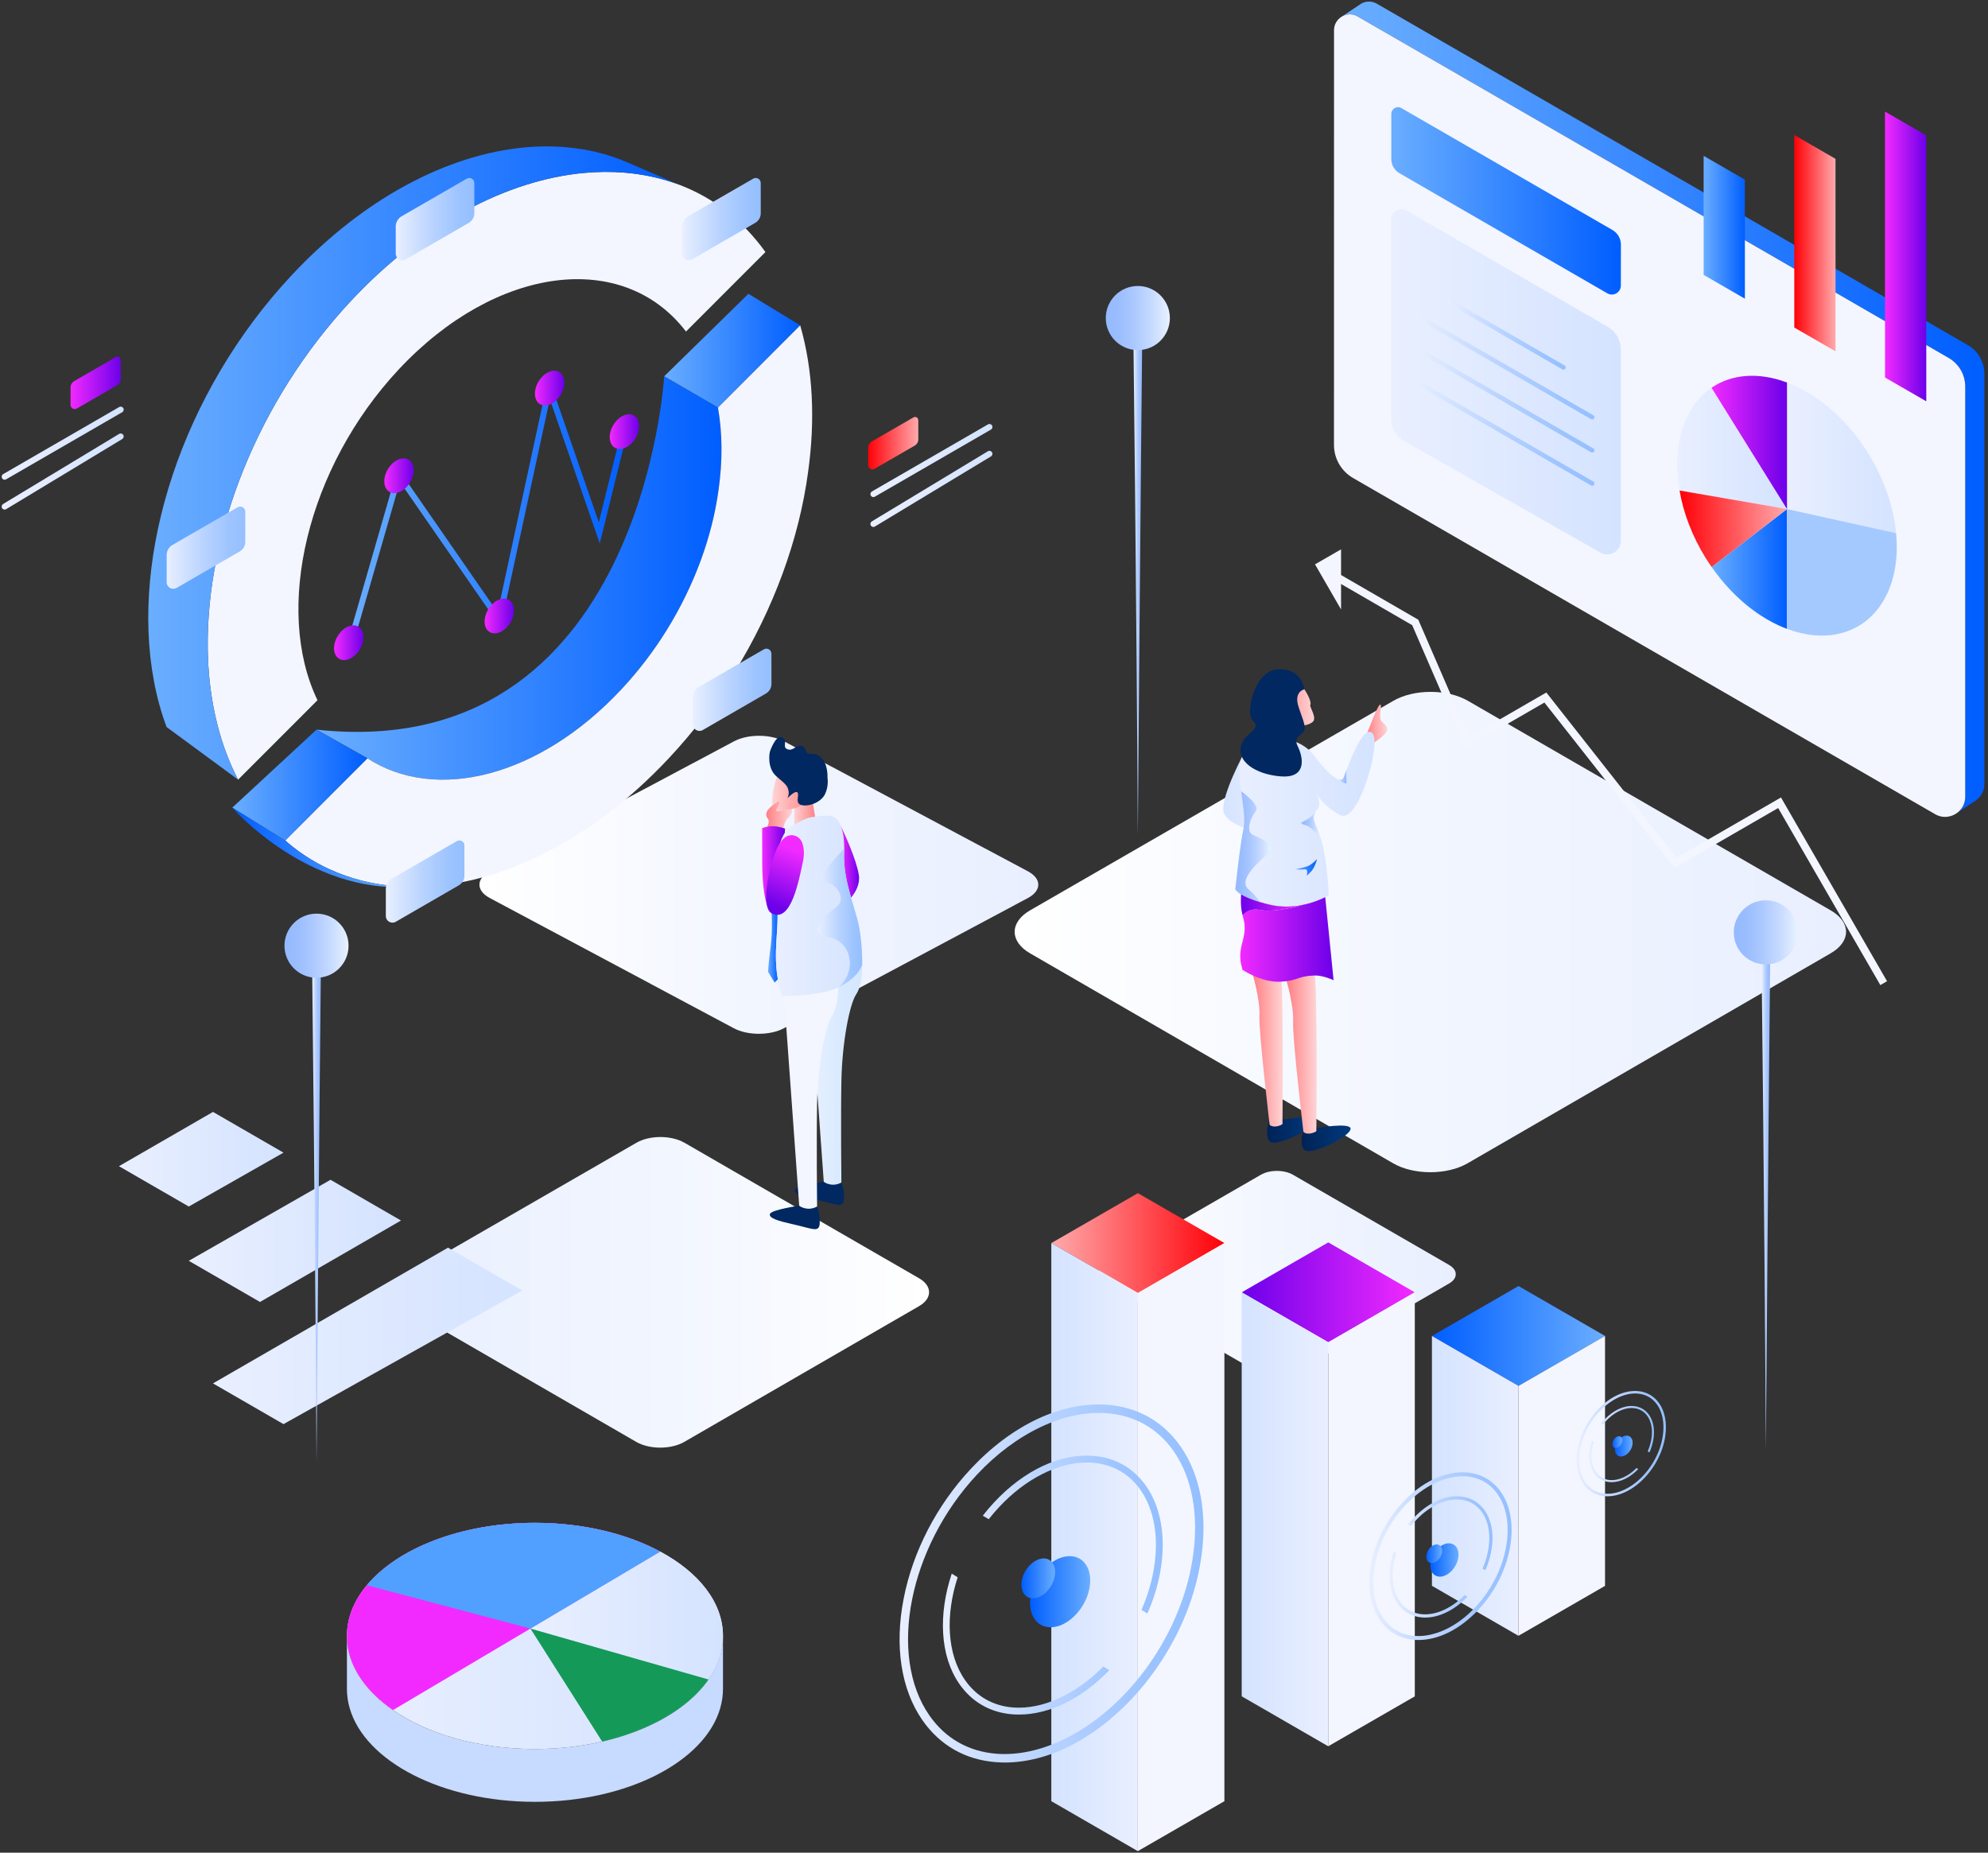 <svg width="675" height="629" viewBox="0 0 675 629" fill="none" xmlns="http://www.w3.org/2000/svg">
<rect x="0" y="0" width="675" height="629" fill="#333333" stroke="none"/>
<path d="M136.289 443.414L216.023 489.525C220.526 492.127 227.836 492.127 232.348 489.525L312.082 443.423C316.585 440.82 316.585 436.594 312.082 433.992L232.42 387.979C227.908 385.377 220.597 385.377 216.094 387.97L136.307 433.983C131.786 436.585 131.786 440.802 136.289 443.414Z" fill="url(#paint0_linear_504_7563)"/>
<path d="M349.738 323.652L473.038 394.951C480.008 398.98 491.31 398.98 498.28 394.951L621.58 323.652C628.55 319.624 628.55 313.091 621.58 309.062L498.387 237.916C491.418 233.887 480.107 233.887 473.137 237.907L349.756 309.062C342.768 313.091 342.768 319.624 349.738 323.652Z" fill="url(#paint1_linear_504_7563)"/>
<path d="M166.294 304.872L249.176 349.1C253.858 351.603 261.456 351.603 266.147 349.1L349.029 304.872C353.711 302.369 353.711 298.322 349.029 295.818L266.219 251.681C261.536 249.186 253.93 249.177 249.248 251.672L166.312 295.809C161.611 298.322 161.611 302.378 166.294 304.872Z" fill="url(#paint2_linear_504_7563)"/>
<path d="M374.997 435.742L428.081 466.438C431.086 468.17 435.947 468.17 438.952 466.438L492.036 435.742C495.041 434.01 495.032 431.193 492.036 429.461L438.997 398.827C435.992 397.095 431.131 397.095 428.126 398.827L375.006 429.461C372.001 431.201 372.001 434.01 374.997 435.742Z" fill="url(#paint3_linear_504_7563)"/>
<path d="M259.894 85.575L232.921 112.556C211.573 84.65 168.437 90.106 135.418 125.387C104.248 158.713 92.955 206.924 107.8 237.728L80.836 264.7C80.612 264.279 80.397 263.866 80.199 263.435C79.984 263.005 79.778 262.583 79.581 262.152C78.962 260.869 78.379 259.559 77.84 258.231C77.473 257.343 77.132 256.445 76.791 255.557C76.62 255.099 76.459 254.651 76.289 254.193C76.127 253.745 75.975 253.287 75.822 252.829C75.598 252.201 75.392 251.573 75.203 250.945C75.069 250.505 74.925 250.057 74.808 249.617C74.71 249.285 74.611 248.953 74.522 248.63C74.387 248.172 74.27 247.715 74.136 247.257C74.127 247.23 74.118 247.185 74.109 247.158C74.001 246.701 73.876 246.243 73.759 245.786C73.248 243.794 72.808 241.775 72.431 239.729C72.351 239.307 72.279 238.903 72.207 238.491C72.1 237.871 71.992 237.252 71.902 236.624C71.768 235.844 71.66 235.045 71.552 234.237C71.472 233.645 71.391 233.044 71.328 232.452C71.274 232.021 71.23 231.59 71.176 231.151C71.005 229.482 70.862 227.795 70.754 226.09C70.709 225.462 70.682 224.825 70.655 224.197C70.647 224.035 70.638 223.874 70.638 223.712C70.611 222.914 70.575 222.124 70.557 221.325C70.548 220.886 70.548 220.446 70.539 220.015C70.063 181.073 87.384 136.137 119.246 102.076C143.769 75.857 172.213 61.177 198.145 58.728C202.908 58.279 207.59 58.243 212.147 58.629C213.564 58.737 214.964 58.907 216.354 59.096C218.444 59.392 220.498 59.777 222.507 60.262C225.261 60.899 227.952 61.724 230.571 62.712L230.625 62.73L230.858 62.819C242.178 67.162 252.135 74.717 259.894 85.575Z" fill="#F3F6FF"/>
<path fill-rule="evenodd" clip-rule="evenodd" d="M114.331 296.177L113.407 295.801C112.895 295.585 112.393 295.361 111.882 295.128L114.331 296.177Z" stroke="black"/>
<path d="M230.571 62.703C227.952 61.716 225.27 60.89 222.507 60.253C220.489 59.769 218.435 59.374 216.354 59.087C214.973 58.889 213.564 58.728 212.147 58.62C207.59 58.234 202.908 58.27 198.145 58.719C172.213 61.168 143.778 75.857 119.246 102.067C87.376 136.119 70.055 181.064 70.539 220.006C70.539 220.446 70.548 220.886 70.557 221.317C70.575 222.115 70.611 222.905 70.638 223.703C70.638 223.865 70.647 224.026 70.656 224.188C70.683 224.816 70.718 225.453 70.754 226.081C70.853 227.777 70.996 229.473 71.176 231.142C71.23 231.582 71.266 232.003 71.328 232.443C71.391 233.035 71.472 233.636 71.553 234.229C71.651 235.036 71.768 235.826 71.902 236.615C71.992 237.234 72.1 237.854 72.207 238.482C72.279 238.903 72.351 239.316 72.432 239.72C72.808 241.766 73.248 243.785 73.759 245.777C73.867 246.234 73.983 246.692 74.109 247.15C74.118 247.176 74.127 247.221 74.136 247.248C74.261 247.706 74.387 248.163 74.522 248.621C74.611 248.944 74.701 249.276 74.809 249.608C74.943 250.048 75.069 250.496 75.203 250.936C75.401 251.564 75.598 252.192 75.822 252.82C75.966 253.278 76.127 253.736 76.289 254.184C76.45 254.642 76.612 255.099 76.791 255.548C77.114 256.454 77.473 257.343 77.841 258.222C78.379 259.55 78.962 260.86 79.581 262.143C79.778 262.574 79.984 263.005 80.2 263.426C80.406 263.857 80.621 264.27 80.837 264.691L56.573 246.835H56.564C54.698 241.838 53.263 236.579 52.249 231.124C44.257 188.449 61.623 133.418 99.054 93.417C123.578 67.198 152.022 52.518 177.954 50.069C184.197 49.477 190.296 49.602 196.163 50.437C201.105 51.137 205.868 52.348 210.434 54.08L210.667 54.169C211.295 54.412 211.932 54.672 212.551 54.932L213.188 55.21L230.571 62.703Z" fill="url(#paint4_linear_504_7563)"/>
<path d="M271.69 110.438L243.767 138.38L225.504 127.765L254.118 99.752L271.69 110.438Z" fill="url(#paint5_linear_504_7563)"/>
<path d="M244 166.079C241.865 182.015 235.837 198.624 226.392 213.878C221.961 221.011 216.812 227.795 210.919 234.085C182.96 263.956 147.824 272.435 124.736 257.441L107.469 247.715C218.005 259.667 225.513 127.756 225.513 127.756L243.776 138.371C245.301 147.057 245.354 156.442 244 166.079Z" fill="url(#paint6_linear_504_7563)"/>
<path d="M274.381 160.229C271.331 182.984 262.72 206.735 249.22 228.531C242.887 238.724 235.532 248.406 227.118 257.396C199.571 286.836 167.127 301.731 138.827 301.112H138.818C130.198 300.915 121.946 299.282 114.339 296.177L111.89 295.127C109.065 293.835 106.32 292.319 103.701 290.578C102.858 290.031 102.023 289.448 101.198 288.846C99.7 287.761 98.256 286.594 96.839 285.365L124.744 257.45C147.833 272.444 182.968 263.965 210.927 234.094C216.821 227.804 221.969 221.02 226.401 213.887C235.846 198.633 241.874 182.024 244.008 166.088C245.363 156.442 245.309 147.057 243.775 138.389L271.699 110.456C276.049 125.531 276.847 142.588 274.381 160.229Z" fill="#F3F6FF"/>
<path d="M124.735 257.45L96.83 285.365L78.899 274.203C78.89 274.194 78.881 274.185 78.881 274.185L107.468 247.724L124.735 257.45Z" fill="url(#paint7_linear_504_7563)"/>
<path d="M138.81 301.112C104.491 303.185 79.635 275.046 78.891 274.203L96.822 285.365C98.239 286.594 99.683 287.761 101.181 288.846C102.006 289.448 102.84 290.031 103.683 290.578C106.312 292.319 109.048 293.835 111.873 295.128C112.384 295.361 112.887 295.585 113.398 295.8L114.322 296.177C121.937 299.282 130.19 300.915 138.81 301.112Z" fill="url(#paint8_linear_504_7563)"/>
<path d="M118.412 221.236C118.322 221.236 118.224 221.227 118.125 221.2C117.587 221.047 117.273 220.482 117.425 219.944L135.033 158.919L168.957 207.893L186.243 128.007L203.321 177.34L211.008 146.276C211.143 145.729 211.699 145.397 212.237 145.531C212.785 145.666 213.116 146.222 212.982 146.761L203.644 184.501L186.691 135.536L169.944 212.909L135.787 163.603L119.372 220.509C119.264 220.949 118.86 221.236 118.412 221.236Z" fill="url(#paint9_linear_504_7563)"/>
<path d="M122.655 213.672C123.31 214.614 123.516 215.906 123.328 217.261C123.175 218.364 122.762 219.522 122.108 220.581C121.803 221.074 121.444 221.55 121.031 221.98C118.69 224.484 115.613 224.825 114.169 222.734C112.725 220.652 113.452 216.938 115.793 214.434C118.134 211.931 121.211 211.59 122.655 213.672Z" fill="url(#paint10_linear_504_7563)"/>
<path d="M139.715 156.981C140.37 157.923 140.576 159.215 140.388 160.57C140.236 161.674 139.823 162.831 139.168 163.89C138.863 164.383 138.504 164.859 138.092 165.29C135.751 167.793 132.674 168.134 131.23 166.043C129.786 163.962 130.512 160.247 132.853 157.744C135.194 155.24 138.271 154.899 139.715 156.981Z" fill="url(#paint11_linear_504_7563)"/>
<path d="M173.774 204.591C174.429 205.533 174.635 206.825 174.447 208.18C174.294 209.284 173.882 210.441 173.227 211.5C172.922 211.994 172.563 212.469 172.15 212.9C169.809 215.403 166.733 215.744 165.288 213.663C163.844 211.581 164.571 207.866 166.912 205.363C169.253 202.85 172.33 202.509 173.774 204.591Z" fill="url(#paint12_linear_504_7563)"/>
<path d="M190.862 127.227C191.517 128.169 191.723 129.461 191.535 130.816C191.382 131.919 190.969 133.077 190.315 134.136C190.01 134.629 189.651 135.105 189.238 135.536C186.897 138.039 183.82 138.38 182.376 136.298C180.932 134.217 181.659 130.502 184 127.998C186.341 125.486 189.418 125.145 190.862 127.227Z" fill="url(#paint13_linear_504_7563)"/>
<path d="M216.255 141.996C216.91 142.938 217.116 144.23 216.928 145.585C216.776 146.689 216.363 147.846 215.708 148.905C215.403 149.399 215.044 149.874 214.632 150.305C212.291 152.808 209.214 153.149 207.77 151.068C206.326 148.986 207.052 145.271 209.393 142.768C211.735 140.255 214.802 139.914 216.255 141.996Z" fill="url(#paint14_linear_504_7563)"/>
<path d="M40.974 122.157L40.983 128.716C40.983 129.569 40.526 130.367 39.79 130.789L26.102 138.694C25.151 139.241 23.958 138.559 23.958 137.456V131.57C23.958 130.663 24.442 129.829 25.223 129.371L39.341 121.215C40.068 120.793 40.974 121.314 40.974 122.157Z" fill="url(#paint15_linear_504_7563)"/>
<path d="M1.578 162.867C1.229 162.867 0.888 162.688 0.699 162.356C0.421 161.871 0.583 161.243 1.067 160.965L40.472 138.192C40.956 137.904 41.584 138.075 41.862 138.559C42.14 139.044 41.979 139.672 41.495 139.95L2.09 162.723C1.928 162.822 1.758 162.867 1.578 162.867Z" fill="url(#paint16_linear_504_7563)"/>
<path d="M1.579 173.006C1.238 173.006 0.897 172.827 0.708 172.513C0.421 172.028 0.574 171.409 1.049 171.113L40.454 147.308C40.938 147.012 41.557 147.173 41.853 147.649C42.141 148.134 41.988 148.753 41.513 149.049L2.108 172.854C1.946 172.953 1.758 173.006 1.579 173.006Z" fill="url(#paint17_linear_504_7563)"/>
<path d="M311.786 142.642L311.795 149.201C311.795 150.054 311.337 150.852 310.602 151.274L296.913 159.179C295.963 159.726 294.77 159.045 294.77 157.941V152.055C294.77 151.148 295.254 150.314 296.034 149.856L310.153 141.7C310.88 141.287 311.786 141.808 311.786 142.642Z" fill="url(#paint18_linear_504_7563)"/>
<path d="M296.555 168.762C296.205 168.762 295.864 168.583 295.676 168.251C295.398 167.766 295.559 167.138 296.044 166.86L335.449 144.087C335.933 143.8 336.561 143.97 336.839 144.455C337.117 144.939 336.956 145.567 336.462 145.845L297.057 168.619C296.896 168.717 296.725 168.762 296.555 168.762Z" fill="url(#paint19_linear_504_7563)"/>
<path d="M296.554 178.902C296.213 178.902 295.872 178.722 295.684 178.408C295.397 177.924 295.549 177.304 296.025 177.008L335.43 153.203C335.914 152.907 336.533 153.069 336.829 153.544C337.116 154.029 336.964 154.648 336.479 154.944L297.074 178.749C296.913 178.848 296.733 178.902 296.554 178.902Z" fill="url(#paint20_linear_504_7563)"/>
<path d="M258.298 62.128L258.307 72.402C258.307 73.748 257.589 74.987 256.432 75.659L234.985 88.051C233.487 88.912 231.621 87.836 231.621 86.104V76.88C231.621 75.462 232.384 74.143 233.612 73.434L255.741 60.657C256.88 59.993 258.298 60.818 258.298 62.128Z" fill="url(#paint21_linear_504_7563)"/>
<path d="M157.682 287.025L157.691 297.299C157.691 298.645 156.974 299.883 155.817 300.556L134.37 312.948C132.872 313.809 131.006 312.732 131.006 311.001V301.776C131.006 300.359 131.768 299.04 132.997 298.331L155.126 285.553C156.265 284.889 157.682 285.706 157.682 287.025Z" fill="url(#paint22_linear_504_7563)"/>
<path d="M83.267 173.688L83.276 183.962C83.276 185.308 82.559 186.547 81.402 187.219L59.955 199.611C58.457 200.472 56.591 199.396 56.591 197.664V188.44C56.591 187.022 57.353 185.703 58.582 184.994L80.711 172.217C81.841 171.562 83.258 172.378 83.267 173.688Z" fill="url(#paint23_linear_504_7563)"/>
<path d="M261.93 221.927L261.939 232.201C261.939 233.547 261.222 234.785 260.065 235.458L238.618 247.849C237.12 248.711 235.254 247.634 235.254 245.902V236.678C235.254 235.26 236.016 233.941 237.245 233.232L259.374 220.455C260.504 219.791 261.93 220.617 261.93 221.927Z" fill="url(#paint24_linear_504_7563)"/>
<path d="M161.046 62.128L161.055 72.402C161.055 73.748 160.337 74.987 159.18 75.659L137.733 88.051C136.235 88.912 134.369 87.836 134.369 86.104V76.88C134.369 75.462 135.132 74.143 136.36 73.434L158.489 60.657C159.628 59.993 161.046 60.818 161.046 62.128Z" fill="url(#paint25_linear_504_7563)"/>
<path d="M455.528 5.671C456.694 4.962 458.13 4.684 459.538 5.025C460.031 5.141 460.525 5.33 461 5.608L463.162 6.864L661.666 121.538C665.129 123.539 667.264 127.245 667.264 131.247V270.506C667.264 271.403 667.093 272.247 666.806 273C666.393 274.068 665.721 274.974 664.895 275.683L670.349 272.085L670.385 272.058C672.358 270.901 673.767 268.774 673.767 266.154V126.895C673.767 122.893 671.632 119.187 668.17 117.186L467.494 1.256C465.467 0.09 463.144 0.413 461.52 1.678L455.528 5.671Z" fill="url(#paint26_linear_504_7563)"/>
<path d="M452.937 151.05C452.937 155.689 455.403 159.969 459.413 162.284L657.029 276.41C659.72 277.971 662.824 277.451 664.896 275.683C665.721 274.974 666.394 274.059 666.807 273C667.094 272.247 667.264 271.403 667.264 270.506V131.247C667.264 127.245 665.129 123.539 661.667 121.538L463.162 6.864L461 5.608C460.525 5.33 460.032 5.141 459.538 5.025C458.13 4.684 456.695 4.962 455.529 5.671L455.439 5.734C454.713 6.2 454.094 6.837 453.654 7.6C453.215 8.363 452.954 9.251 452.954 10.238L452.937 151.05Z" fill="#F3F6FF"/>
<path d="M606.753 129.874V172.827L643.799 181.01C642.579 168.215 636.488 154.316 626.334 143.477C620.226 136.944 613.444 132.377 606.753 129.874Z" fill="url(#paint27_linear_504_7563)"/>
<path d="M606.752 213.51V172.827L581.17 192.513C582.964 195.089 584.955 197.556 587.144 199.898C593.261 206.439 600.061 210.998 606.752 213.51Z" fill="url(#paint28_linear_504_7563)"/>
<path d="M569.976 164.59C570.056 165.236 570.155 165.873 570.272 166.528L606.752 172.827L581.125 131.65C578.82 133.23 576.775 135.266 575.026 137.77C570.119 144.858 568.558 154.459 569.976 164.59Z" fill="url(#paint29_linear_504_7563)"/>
<path d="M581.126 131.65L606.753 172.827V129.874C597.362 126.338 588.114 126.859 581.126 131.65Z" fill="url(#paint30_linear_504_7563)"/>
<path d="M606.753 172.827V213.51C619.239 218.176 631.42 215.708 638.462 205.569C643.009 199.019 644.687 190.297 643.79 181.01L606.753 172.827Z" fill="#A4C9FF"/>
<path d="M570.271 166.528C571.581 174.2 574.595 182.105 579.116 189.4C579.762 190.459 580.443 191.491 581.17 192.504L606.752 172.818L570.271 166.528Z" fill="url(#paint31_linear_504_7563)"/>
<path d="M550.359 83.053L550.341 96.943C550.341 99.303 547.785 100.766 545.748 99.59L475.173 58.808C473.46 57.821 472.401 55.991 472.401 54.008V38.655C472.401 36.906 474.294 35.811 475.81 36.69L547.498 78.091C549.265 79.114 550.359 81.007 550.359 83.053Z" fill="url(#paint32_linear_504_7563)"/>
<path d="M550.34 118.684V183.594C550.34 187.139 546.51 189.373 543.434 187.614L476.715 149.713C474.042 148.196 472.383 145.352 472.383 142.274V74.493C472.383 71.828 475.271 70.159 477.576 71.496L545.864 110.932C548.636 112.529 550.34 115.49 550.34 118.684Z" fill="url(#paint33_linear_504_7563)"/>
<path d="M530.85 125.495C530.724 125.495 530.589 125.459 530.464 125.396L491.507 102.919C491.14 102.704 491.014 102.237 491.229 101.878C491.445 101.51 491.911 101.385 492.279 101.6L531.235 124.077C531.603 124.293 531.729 124.759 531.513 125.118C531.37 125.36 531.11 125.495 530.85 125.495Z" fill="url(#paint34_linear_504_7563)"/>
<path d="M540.599 142.409C540.474 142.409 540.339 142.373 540.213 142.31L481.756 108.545C481.389 108.33 481.263 107.863 481.478 107.495C481.685 107.127 482.16 107.002 482.528 107.217L540.985 140.982C541.353 141.197 541.478 141.664 541.263 142.032C541.128 142.265 540.868 142.409 540.599 142.409Z" fill="url(#paint35_linear_504_7563)"/>
<path d="M540.599 153.652C540.474 153.652 540.339 153.616 540.214 153.553L481.748 119.788C481.38 119.573 481.254 119.106 481.47 118.738C481.685 118.37 482.151 118.245 482.519 118.46L540.985 152.225C541.353 152.441 541.478 152.907 541.263 153.275C541.129 153.508 540.868 153.652 540.599 153.652Z" fill="url(#paint36_linear_504_7563)"/>
<path d="M540.599 164.913C540.474 164.913 540.339 164.877 540.214 164.814L480.438 130.295C480.07 130.08 479.945 129.613 480.16 129.246C480.375 128.878 480.842 128.752 481.209 128.967L540.985 163.486C541.353 163.702 541.478 164.168 541.263 164.536C541.129 164.778 540.868 164.913 540.599 164.913Z" fill="url(#paint37_linear_504_7563)"/>
<path d="M578.452 52.904V93.327L592.454 101.412L592.445 60.989L578.452 52.904Z" fill="url(#paint38_linear_504_7563)"/>
<path d="M609.229 45.843V111.201L623.23 119.277L623.221 53.927L609.229 45.843Z" fill="url(#paint39_linear_504_7563)"/>
<path d="M640.031 37.884V128.16L654.042 136.244L654.033 45.959L640.031 37.884Z" fill="url(#paint40_linear_504_7563)"/>
<path d="M638.444 334.438L640.722 333.119L604.708 270.739L569.223 291.233L525.037 235.108L498.827 250.245L481.56 210.396L454.686 194.846L453.367 197.126L479.488 212.245L497.589 253.996L524.382 238.518L568.568 294.652L603.748 274.328L638.444 334.438Z" fill="#F3F6FF"/>
<path d="M455.34 186.502V206.915L446.496 191.598L455.34 186.502Z" fill="#F3F6FF"/>
<path d="M264.101 332.455L263.025 333.576L260.765 329.907C260.765 329.907 260.998 326.542 261.68 321.23C262.361 315.918 262.002 310.085 262.002 310.085L263.805 307.035C263.994 308.955 264.083 311.037 263.958 313.657C263.644 320.099 263.258 322.908 263.572 328.058C263.671 329.583 263.868 331.091 264.101 332.455Z" fill="url(#paint41_linear_504_7563)"/>
<path d="M285.683 401.465C285.683 401.465 286.795 404.184 286.544 407.271C286.293 410.357 283.853 408.769 277.242 407.316C272.918 406.364 269.375 405.342 269.914 403.942C270.452 402.542 279.7 401.196 279.7 401.196L282.633 400.891L285.683 401.465Z" fill="#012860"/>
<path d="M277.431 409.613C277.431 409.613 278.561 412.367 278.31 415.508C278.058 418.639 275.583 417.024 268.864 415.553C264.478 414.584 260.881 413.552 261.428 412.125C261.975 410.698 271.358 409.335 271.358 409.335L274.336 409.021L277.431 409.613Z" fill="#012860"/>
<path d="M292.715 327.098C292.715 327.098 293.038 334.124 290.733 337.533C288.428 340.934 285.916 354.088 285.683 367.081C285.45 380.074 285.683 401.465 285.683 401.465C285.683 401.465 284.149 402.398 282.337 402.183C280.525 401.968 279.7 401.196 279.7 401.196L274.578 330.283L276.686 324.254L292.715 327.098Z" fill="url(#paint42_linear_504_7563)"/>
<path d="M284.562 334.151C284.562 334.151 284.893 341.284 282.552 344.739C280.211 348.193 277.664 361.536 277.431 374.726C277.197 387.916 277.431 409.613 277.431 409.613C277.431 409.613 275.87 410.564 274.031 410.34C272.192 410.115 271.358 409.335 271.358 409.335L266.155 337.381L268.29 331.261L284.562 334.151Z" fill="#F3F6FF"/>
<path d="M267.725 277.577C266.191 279.021 265.976 281.13 265.976 281.13C265.976 281.13 265.061 282.422 264.549 282.341C264.047 282.269 260.486 280.681 260.486 280.681C260.486 280.681 261.544 278.94 260.683 277.891C259.822 276.832 260.217 275.899 260.522 275.262C260.701 274.903 261.437 274.122 262.262 273.413C263.312 272.516 264.487 271.753 264.702 272.22C265.097 273.036 263.168 275.235 263.599 275.262H263.608C263.617 275.262 263.617 275.262 263.617 275.262C264.828 275.271 266.846 275.19 268.909 274.66C268.918 274.66 269.259 276.132 267.725 277.577Z" fill="url(#paint43_linear_504_7563)"/>
<path d="M260.989 309C260.989 309 258.89 304.89 258.809 293.557C258.729 282.224 258.809 281.13 258.809 281.13C258.809 281.13 260.666 280.43 262.648 280.502C264.631 280.582 266.559 281.318 266.559 281.318L266.138 289.214L260.989 309Z" fill="url(#paint44_linear_504_7563)"/>
<path d="M269.573 274.481C269.573 274.481 269.869 277.819 269.573 279.883C269.277 281.955 272.677 283.633 272.793 283.552C272.91 283.472 277.054 279.219 277.054 279.219L276.058 272.956C276.058 272.956 275.933 271.915 275.637 271.798C275.332 271.681 271.134 270.982 271.134 270.982L269.573 274.481Z" fill="url(#paint45_linear_504_7563)"/>
<path d="M274.982 270.685C273.673 272.911 271.269 274.068 268.918 274.651C266.855 275.181 264.837 275.262 263.626 275.253C263.617 275.253 263.617 275.253 263.617 275.253H263.608C263.169 275.226 265.106 273.036 264.712 272.211C264.496 271.744 263.321 272.507 262.272 273.404C262.182 272.175 262.155 270.47 262.487 268.711C263.115 265.4 263.788 263.686 263.788 263.686L268.999 260.456C268.99 260.474 278.104 265.373 274.982 270.685Z" fill="url(#paint46_linear_504_7563)"/>
<path d="M292.742 327.583C292.742 327.583 291.594 331.746 284.93 335.084C278.256 338.413 265.393 338.108 265.393 338.108C265.393 338.108 264.64 335.685 264.093 332.455C263.859 331.091 263.662 329.583 263.563 328.049C263.249 322.89 263.635 320.081 263.949 313.648C264.084 311.028 263.985 308.946 263.796 307.026C263.518 304.226 263.025 301.776 262.693 298.474C262.146 292.929 265.115 284.252 266.99 281.982C268.864 279.712 274.525 277.639 274.525 277.639C274.525 277.639 278.552 276.715 281.781 276.975C283.091 277.083 284.167 277.918 284.975 279.371C284.975 279.371 284.983 279.398 285.01 279.443C285.118 279.64 285.217 279.838 285.306 280.053C285.315 280.08 285.324 280.107 285.342 280.134C286.159 282.036 286.607 284.755 286.589 288.147C286.589 288.631 286.58 289.125 286.562 289.636C286.347 294.867 287.531 299.856 288.93 304.747C289.594 307.062 290.303 309.35 290.94 311.629C292.949 318.726 292.742 327.583 292.742 327.583Z" fill="url(#paint47_linear_504_7563)"/>
<path d="M272.281 285.93C271.322 283.588 268.38 282.781 266.433 284.405C265.276 285.365 264.056 287.034 263.034 289.914C260.136 298.044 258.845 308.425 262.002 310.076C268.568 313.513 271.223 299.058 272.631 292.49C273.259 289.573 272.891 287.42 272.281 285.93Z" fill="url(#paint48_linear_504_7563)"/>
<path d="M288.966 304.756C287.567 299.874 286.383 294.876 286.598 289.645C286.759 285.562 286.32 282.323 285.378 280.152C286.643 282.826 290.778 291.763 291.603 297.075C292.061 300.054 290.616 302.746 288.966 304.756Z" fill="url(#paint49_linear_504_7563)"/>
<path d="M292.742 327.582C292.742 327.582 291.594 331.746 284.929 335.084C291.128 329.251 289.046 319.345 281.063 318.098C273.089 316.851 281.449 309.807 284.355 307.528C287.262 305.249 284.194 299.659 279.825 299.497C275.457 299.345 286.625 288.165 286.625 288.165C286.625 288.649 286.616 289.143 286.598 289.654C286.382 294.885 287.566 299.874 288.966 304.764C289.63 307.079 290.338 309.368 290.975 311.647C292.948 318.726 292.742 327.582 292.742 327.582Z" fill="url(#paint50_linear_504_7563)"/>
<path d="M261.383 255.261C261.383 255.261 260.181 260.735 263.778 263.705C267.375 266.675 267.393 267.087 267.716 268.397C268.048 269.698 267.366 270.999 267.366 270.999C267.366 270.999 270.075 268.137 270.802 269.07C271.528 270.012 269.698 272.767 272.228 273.341C274.757 273.916 278.866 272.336 280.166 269.528C281.467 266.71 280.965 264.072 280.965 264.072C280.965 264.072 281.288 258.913 278.319 256.777C276.148 255.216 275.681 256.517 273.914 255.539C273.313 255.207 273.851 253.233 271.582 253.233C269.86 253.233 269.133 255.216 267.151 254.274C265.545 253.511 267.68 251.322 265.492 250.335C263.321 249.348 261.383 255.261 261.383 255.261Z" fill="#012860"/>
<path d="M442.639 383.107C442.639 383.107 440.1 391.236 444.675 390.814C449.25 390.393 458.982 385.144 458.561 383.107C458.139 381.07 447.779 382.882 447.779 382.882L444.505 381.671L442.639 383.107Z" fill="url(#paint51_linear_504_7563)"/>
<path d="M430.906 380.307C430.906 380.307 428.394 388.356 432.915 387.943C437.445 387.521 447.087 382.326 446.666 380.307C446.244 378.297 435.992 380.083 435.992 380.083L432.753 378.88L430.906 380.307Z" fill="url(#paint52_linear_504_7563)"/>
<path d="M436.809 332.921C436.809 332.921 439.347 341.661 439.06 346.874C438.773 352.088 442.549 384.228 442.549 384.228C442.549 384.228 442.989 384.955 444.532 384.857C446.075 384.758 446.954 384.031 446.954 384.031C446.954 384.031 447.447 332.886 446.182 329.386C444.917 325.878 436.809 327.448 436.809 327.448V332.921Z" fill="url(#paint53_linear_504_7563)"/>
<path d="M425.399 331.01C425.399 331.01 427.919 339.669 427.623 344.828C427.336 349.988 431.077 381.815 431.077 381.815C431.077 381.815 431.507 382.533 433.041 382.443C434.575 382.344 435.445 381.626 435.445 381.626C435.445 381.626 435.929 330.983 434.673 327.511C433.418 324.038 425.39 325.6 425.39 325.6V331.01H425.399Z" fill="url(#paint54_linear_504_7563)"/>
<path d="M452.802 332.769C452.802 332.769 449.16 331.1 446.407 331.181C440.37 331.36 441.025 332.984 434.629 333.298C428.323 333.603 421.838 329.242 421.838 329.242C421.865 328.417 420.241 325.644 421.766 320.189C423.183 315.119 422.556 313.253 421.91 310.74C423.049 309.529 424.933 308.318 427.803 308.919C432.952 310.005 442.146 307.259 442.146 307.259L442.137 307.25C438.953 307.887 435.176 308.102 431.212 307.178C430.001 306.891 428.906 306.604 427.92 306.317C424.681 305.375 422.654 304.441 421.407 303.679C421.407 303.679 423.022 303.544 425.444 303.347C428.449 303.104 432.692 302.772 436.638 302.494C441.975 302.108 446.765 301.812 447.205 301.965C448.219 302.324 449.968 304.612 449.968 304.612L452.802 332.769Z" fill="url(#paint55_linear_504_7563)"/>
<path d="M422.304 255.898C422.304 255.898 414.931 269.492 415.37 275.091C415.81 280.699 430.126 283.194 430.126 283.194L429.471 268.729L422.304 255.898Z" fill="url(#paint56_linear_504_7563)"/>
<path d="M442.89 234.022C442.89 234.022 445.527 237.952 444.89 239.352C444.576 240.043 447.447 243.91 445.554 245.22C442.971 247.015 439.015 246.773 434.844 243.426C430.673 240.079 433.292 234.022 433.292 234.022L437.607 230.433L442.89 234.022Z" fill="url(#paint57_linear_504_7563)"/>
<path d="M463.987 249.491C463.987 249.491 468.006 238.544 468.697 239.235C469.387 239.926 467.853 243.426 469.091 244.861C470.329 246.297 471.98 246.961 470.356 248.998C468.732 251.035 464.328 253.448 464.328 253.448L463.987 249.491Z" fill="url(#paint58_linear_504_7563)"/>
<path d="M455.17 276.778C449.492 273.88 447.339 269.986 447.079 269.492C447.249 269.896 448.344 272.597 447.76 273.943C447.572 274.382 447.285 274.777 447.007 275.181C447.007 275.181 446.98 275.217 446.944 275.271C446.917 275.306 446.89 275.342 446.863 275.378C446.846 275.405 446.819 275.432 446.801 275.468C446.227 276.311 445.769 277.245 446.209 278.734C446.63 280.161 447.429 281.605 448.254 284.064C448.263 284.073 448.263 284.073 448.263 284.073C448.819 285.724 449.375 287.833 449.842 290.713C450.99 297.855 451.142 303.966 451.142 303.966C451.142 303.966 450.73 304.217 449.976 304.594C448.496 305.33 445.688 306.541 442.145 307.241C438.961 307.878 435.185 308.093 431.22 307.169C430.009 306.882 428.915 306.595 427.928 306.308C424.69 305.366 422.663 304.432 421.416 303.67C419.738 302.656 419.442 301.956 419.442 301.956C419.442 301.956 419.532 301.095 419.685 299.704C420.169 295.352 421.272 285.841 422.16 281.722C422.923 278.178 422.044 273.53 421.416 268.631C421.075 266.037 420.815 263.364 420.896 260.752C421.209 250.981 432.96 250.604 432.96 250.604C432.96 250.604 441.428 250.155 446.209 256.553C449.438 260.869 452.38 263.776 454.273 264.521C455.188 264.889 455.851 264.745 456.192 264.019C456.416 263.543 456.811 262.466 457.34 261.093C457.349 261.084 457.349 261.084 457.349 261.084C459.296 255.997 462.947 246.835 465.808 248.747C469.45 251.187 461.251 279.883 455.17 276.778Z" fill="url(#paint59_linear_504_7563)"/>
<path d="M439.786 295.101C439.786 295.101 442.836 294.616 444.289 293.934C445.742 293.252 447.195 291.655 447.195 291.655C447.195 291.655 446.505 294.374 445.267 295.756C444.029 297.137 443.67 297.281 443.67 297.281C443.67 297.281 444.343 294.957 443.06 295.136C441.786 295.325 439.786 295.101 439.786 295.101Z" fill="url(#paint60_linear_504_7563)"/>
<path d="M448.245 284.073C448.074 283.884 445.141 280.654 443.239 280.125C441.275 279.577 441.383 279.434 443.491 278.384C445.123 277.567 446.325 276.114 446.792 275.477C446.217 276.32 445.76 277.253 446.2 278.743C446.63 280.179 447.428 281.614 448.245 284.073Z" fill="url(#paint61_linear_504_7563)"/>
<path d="M430.117 290.228C427.444 292.489 424.735 295.136 423.524 297.478C422.618 299.228 422.546 300.807 423.945 301.956C424.475 302.387 424.977 302.853 425.443 303.338C426.421 304.334 427.264 305.401 427.919 306.308C424.681 305.366 422.654 304.432 421.407 303.67C419.73 302.656 419.434 301.956 419.434 301.956C419.434 301.956 419.523 301.094 419.676 299.704C420.16 295.352 421.263 285.841 422.151 281.722C422.914 278.178 422.035 273.53 421.407 268.631C421.407 268.631 428.161 273.297 426.34 275.468C424.52 277.639 423.21 281.901 425.022 283.194C426.852 284.486 434.772 286.307 430.117 290.228Z" fill="url(#paint62_linear_504_7563)"/>
<path d="M457.233 265.544C457.376 266.89 454.264 264.539 454.264 264.539V264.53C455.179 264.898 455.842 264.754 456.183 264.027C456.408 263.552 456.802 262.475 457.331 261.102C456.946 262.134 457.089 264.207 457.233 265.544Z" fill="url(#paint63_linear_504_7563)"/>
<path d="M442.145 307.259C442.145 307.259 432.951 310.014 427.802 308.919C424.932 308.318 423.048 309.529 421.909 310.74C421.864 310.552 421.81 310.355 421.765 310.157C421.084 307.322 421.406 303.67 421.406 303.67C422.653 304.432 424.681 305.366 427.919 306.308C428.905 306.595 429.991 306.882 431.211 307.169C435.175 308.102 438.961 307.887 442.145 307.259Z" fill="url(#paint64_linear_504_7563)"/>
<path d="M442.89 234.022C442.89 234.022 439.221 234.74 440.881 239.908C442.54 245.077 444.209 247.544 441.67 249.357C439.132 251.178 440.36 252.632 441.051 254.301C442.621 258.087 443.204 264.243 434.844 263.588C426.484 262.933 419.281 258.509 421.667 252.345C422.995 248.917 428.359 247.401 425.551 244.879C424.098 243.569 424.071 239.648 425.551 235.476C427.471 230.074 430.619 226.458 436.378 227.328C442.137 228.208 442.89 234.022 442.89 234.022Z" fill="#012860"/>
<path d="M544.968 453.562L515.592 470.521L486.197 453.571L515.592 436.612L544.968 453.562Z" fill="url(#paint65_linear_504_7563)"/>
<path d="M544.968 453.562V538.41L515.573 555.36L515.591 470.521L544.968 453.562Z" fill="#F3F6FF"/>
<path d="M515.574 555.359L486.197 538.392V453.571L515.592 470.521L515.574 555.359Z" fill="url(#paint66_linear_504_7563)"/>
<path d="M480.375 438.748L450.999 455.706L421.604 438.757L450.999 421.798L480.375 438.748Z" fill="url(#paint67_linear_504_7563)"/>
<path d="M480.375 438.748V575.916L450.98 592.866L450.998 455.706L480.375 438.748Z" fill="#F3F6FF"/>
<path d="M450.981 592.866L421.604 575.899V438.757L450.999 455.707L450.981 592.866Z" fill="url(#paint68_linear_504_7563)"/>
<path d="M415.729 422.022L386.352 438.99L356.958 422.031L386.352 405.081L415.729 422.022Z" fill="url(#paint69_linear_504_7563)"/>
<path d="M415.729 422.031V611.512L386.335 628.462L386.353 438.99L415.729 422.031Z" fill="#F3F6FF"/>
<path d="M386.335 628.462L356.958 611.503V422.031L386.352 438.99L386.335 628.462Z" fill="url(#paint70_linear_504_7563)"/>
<path d="M338.301 598.268C327.824 597.505 319.15 592.57 313.194 584.01C305.937 573.556 303.677 558.895 306.825 542.735C309.956 526.691 318.065 511.033 329.654 498.651C343.62 483.72 360.456 475.806 375.849 476.927C386.308 477.69 394.982 482.607 400.911 491.158C407.477 500.607 409.97 513.788 407.943 528.252C406.4 539.747 402.077 551.483 395.439 562.206C392.255 567.338 388.559 572.166 384.469 576.544C371.364 590.542 355.756 598.384 341.18 598.384C340.22 598.375 339.261 598.34 338.301 598.268ZM398.57 492.782C393.143 484.967 385.222 480.472 375.652 479.781C361.344 478.74 344.938 486.528 331.753 500.607C308.655 525.291 301.39 561.972 315.553 582.377C320.989 590.21 328.936 594.715 338.516 595.414C352.814 596.455 369.211 588.667 382.397 574.579C386.362 570.344 389.941 565.669 393.026 560.689C399.449 550.317 403.638 538.966 405.127 527.857C407.046 514.102 404.714 501.648 398.57 492.782L399.745 491.966L398.57 492.782Z" fill="url(#paint71_linear_504_7563)"/>
<path d="M325.725 571.69C330.04 577.899 336.337 581.48 343.925 582.027C344.625 582.081 345.324 582.099 346.015 582.099C356.304 582.099 367.319 576.697 376.638 567.033L374.611 565.786C365.318 575.243 354.007 580.421 344.096 579.703C337.234 579.201 331.538 575.97 327.645 570.362C321.5 561.515 320.971 548.397 325.169 535.485L323.151 534.255C318.567 548.029 319.105 562.152 325.725 571.69ZM370.853 496.587C377.715 497.089 383.402 500.311 387.286 505.91C390.694 510.809 392.47 517.252 392.47 524.475C392.47 526.619 392.309 528.836 391.995 531.106C391.295 536.274 389.797 541.514 387.564 546.593L389.573 547.795C391.959 542.439 393.565 536.893 394.3 531.429C395.762 520.957 393.959 511.428 389.205 504.582C384.9 498.382 378.621 494.819 371.032 494.263C359.91 493.446 347.719 499.18 337.619 509.975C336.238 511.455 334.928 512.989 333.699 514.578L335.709 515.78C336.839 514.335 338.05 512.927 339.315 511.572C348.231 502.051 359.192 496.524 369.023 496.524C369.624 496.515 370.243 496.542 370.853 496.587Z" fill="url(#paint72_linear_504_7563)"/>
<path d="M368.646 531.106C369.991 533.044 370.413 535.673 370.027 538.454C369.722 540.716 368.87 543.084 367.525 545.247C366.897 546.261 366.161 547.221 365.327 548.118C360.528 553.251 354.24 553.942 351.271 549.67C348.311 545.408 349.791 537.79 354.599 532.667C359.389 527.543 365.686 526.843 368.646 531.106Z" fill="url(#paint73_linear_504_7563)"/>
<path d="M357.415 530.657C358.169 531.743 358.411 533.223 358.187 534.776C358.016 536.05 357.532 537.369 356.778 538.589C356.429 539.155 356.016 539.702 355.541 540.204C352.85 543.085 349.315 543.471 347.656 541.075C345.997 538.679 346.831 534.417 349.522 531.537C352.222 528.656 355.756 528.27 357.415 530.657Z" fill="url(#paint74_linear_504_7563)"/>
<path d="M480.294 556.741C475.387 556.382 471.324 554.076 468.534 550.057C465.135 545.157 464.076 538.293 465.556 530.72C467.028 523.201 470.822 515.87 476.249 510.073C482.797 503.083 490.681 499.369 497.884 499.898C502.782 500.257 506.845 502.563 509.626 506.565C512.702 510.988 513.868 517.162 512.918 523.945C512.191 529.329 510.173 534.83 507.06 539.845C505.571 542.25 503.84 544.511 501.921 546.557C495.785 553.116 488.466 556.786 481.64 556.786C481.191 556.786 480.743 556.768 480.294 556.741ZM508.522 507.328C505.984 503.667 502.27 501.558 497.785 501.235C491.085 500.75 483.398 504.393 477.226 510.988C466.409 522.555 463 539.738 469.638 549.294C472.185 552.964 475.908 555.072 480.393 555.404C487.093 555.889 494.771 552.246 500.943 545.642C502.8 543.659 504.477 541.469 505.921 539.136C508.935 534.273 510.89 528.961 511.59 523.757C512.496 517.305 511.411 511.473 508.522 507.328L509.07 506.942L508.522 507.328Z" fill="url(#paint75_linear_504_7563)"/>
<path d="M474.402 544.287C476.42 547.194 479.371 548.872 482.923 549.132C483.246 549.159 483.578 549.168 483.901 549.168C488.718 549.168 493.875 546.638 498.244 542.106L497.293 541.523C492.943 545.956 487.641 548.379 482.995 548.047C479.784 547.813 477.111 546.297 475.29 543.668C472.41 539.522 472.159 533.376 474.133 527.328L473.191 526.754C471.047 533.205 471.307 539.818 474.402 544.287ZM495.544 509.104C498.755 509.337 501.419 510.845 503.24 513.474C504.837 515.771 505.671 518.786 505.671 522.169C505.671 523.174 505.599 524.215 505.447 525.273C505.124 527.696 504.415 530.146 503.375 532.532L504.316 533.098C505.438 530.585 506.182 527.992 506.532 525.435C507.223 520.536 506.371 516.067 504.146 512.855C502.128 509.957 499.186 508.279 495.634 508.018C490.422 507.633 484.717 510.324 479.981 515.376C479.335 516.067 478.716 516.785 478.142 517.53L479.084 518.095C479.613 517.413 480.178 516.758 480.77 516.121C484.95 511.661 490.081 509.077 494.683 509.077C494.97 509.077 495.257 509.086 495.544 509.104Z" fill="url(#paint76_linear_504_7563)"/>
<path d="M494.512 525.273C495.14 526.18 495.337 527.418 495.158 528.71C495.014 529.769 494.611 530.881 493.983 531.895C493.687 532.371 493.346 532.82 492.951 533.241C490.7 535.646 487.758 535.969 486.367 533.968C484.977 531.967 485.677 528.405 487.928 526C490.17 523.604 493.122 523.281 494.512 525.273Z" fill="url(#paint77_linear_504_7563)"/>
<path d="M489.247 525.067C489.597 525.578 489.713 526.269 489.615 526.996C489.534 527.588 489.31 528.207 488.96 528.782C488.798 529.051 488.601 529.302 488.386 529.535C487.121 530.881 485.47 531.07 484.69 529.948C483.91 528.826 484.304 526.826 485.56 525.48C486.816 524.134 488.475 523.945 489.247 525.067Z" fill="url(#paint78_linear_504_7563)"/>
<path d="M544.968 507.956C541.891 507.731 539.335 506.278 537.586 503.765C535.451 500.688 534.787 496.381 535.711 491.625C536.635 486.905 539.012 482.302 542.42 478.659C546.529 474.271 551.48 471.938 556.001 472.27C559.078 472.495 561.625 473.939 563.374 476.452C565.303 479.233 566.038 483.11 565.446 487.363C564.989 490.746 563.724 494.191 561.769 497.35C560.836 498.857 559.741 500.275 558.539 501.567C554.691 505.685 550.099 507.991 545.811 507.991C545.533 507.983 545.246 507.974 544.968 507.956ZM562.693 476.936C561.096 474.639 558.764 473.32 555.956 473.114C551.749 472.809 546.923 475.097 543.048 479.242C536.258 486.501 534.123 497.287 538.285 503.281C539.882 505.587 542.223 506.906 545.04 507.112C549.247 507.417 554.063 505.129 557.938 500.984C559.105 499.736 560.154 498.364 561.06 496.901C562.953 493.85 564.182 490.512 564.621 487.246C565.177 483.199 564.495 479.538 562.693 476.936L563.042 476.694L562.693 476.936Z" fill="url(#paint79_linear_504_7563)"/>
<path d="M541.273 500.14C542.537 501.962 544.394 503.02 546.628 503.182C546.834 503.2 547.04 503.2 547.247 503.2C550.269 503.2 553.507 501.612 556.252 498.767L555.651 498.399C552.915 501.181 549.588 502.706 546.681 502.491C544.663 502.347 542.986 501.396 541.847 499.745C540.035 497.143 539.882 493.285 541.12 489.489L540.528 489.13C539.165 493.177 539.326 497.332 541.273 500.14ZM554.539 478.049C556.557 478.193 558.226 479.144 559.374 480.786C560.378 482.23 560.899 484.124 560.899 486.241C560.899 486.869 560.854 487.524 560.755 488.188C560.549 489.714 560.109 491.248 559.455 492.747L560.046 493.096C560.746 491.517 561.222 489.893 561.437 488.287C561.867 485.209 561.338 482.401 559.939 480.391C558.674 478.569 556.826 477.52 554.593 477.358C551.319 477.116 547.74 478.803 544.771 481.979C544.367 482.41 543.981 482.867 543.614 483.334L544.206 483.684C544.538 483.262 544.896 482.84 545.264 482.446C547.883 479.646 551.113 478.022 554.001 478.022C554.18 478.031 554.36 478.04 554.539 478.049Z" fill="url(#paint80_linear_504_7563)"/>
<path d="M553.893 488.206C554.288 488.781 554.413 489.552 554.297 490.369C554.207 491.033 553.956 491.733 553.561 492.37C553.373 492.666 553.157 492.953 552.915 493.213C551.507 494.721 549.65 494.927 548.78 493.671C547.91 492.415 548.349 490.18 549.758 488.673C551.166 487.157 553.023 486.95 553.893 488.206Z" fill="url(#paint81_linear_504_7563)"/>
<path d="M550.592 488.072C550.816 488.395 550.888 488.825 550.816 489.283C550.762 489.66 550.628 490.046 550.404 490.405C550.296 490.575 550.179 490.728 550.045 490.88C549.256 491.724 548.215 491.84 547.731 491.14C547.246 490.44 547.489 489.184 548.278 488.332C549.058 487.479 550.099 487.372 550.592 488.072Z" fill="url(#paint82_linear_504_7563)"/>
<path d="M136.154 414.368L112.222 400.541L64.099 428.052L88.282 442.023L136.154 414.368Z" fill="url(#paint83_linear_504_7563)"/>
<path d="M152.121 423.583L177.317 438.138L96.256 483.496L72.315 469.668L152.121 423.583Z" fill="url(#paint84_linear_504_7563)"/>
<path d="M96.256 391.326L64.099 409.622L40.392 395.929L72.316 377.499L96.256 391.326Z" fill="url(#paint85_linear_504_7563)"/>
<path d="M245.48 555.395V573.332C245.48 575.593 245.157 577.801 244.538 579.954C239.318 598.008 213.125 611.727 181.632 611.727C150.13 611.727 123.955 598.008 118.735 579.954C118.116 577.81 117.793 575.593 117.793 573.332V555.395C117.793 558.482 118.394 561.479 119.542 564.359C120.457 566.656 121.713 568.873 123.283 570.99C133.23 584.432 155.61 593.79 181.632 593.79C207.654 593.79 230.052 584.423 239.99 570.981C241.551 568.873 242.807 566.656 243.722 564.359C244.879 561.479 245.48 558.482 245.48 555.395Z" fill="#C7DAFF"/>
<path d="M245.48 555.395C245.48 558.482 244.888 561.488 243.722 564.368C242.923 566.378 241.856 568.316 240.564 570.192C233.855 579.847 220.768 587.509 204.469 591.269C197.383 592.902 189.678 593.799 181.632 593.799C162.4 593.799 145.16 588.685 133.454 580.582C126.826 575.997 121.982 570.47 119.551 564.368C118.403 561.488 117.802 558.482 117.802 555.395C117.802 549.213 120.224 543.372 124.556 538.203C135.042 525.632 156.668 517.009 181.641 517.009C197.984 517.009 212.901 520.706 224.203 526.781C237.254 533.807 245.48 544.018 245.48 555.395Z" fill="url(#paint86_linear_504_7563)"/>
<path d="M224.185 526.772L180.116 552.901L133.445 580.573C126.817 575.988 121.973 570.461 119.542 564.359C118.394 561.479 117.793 558.473 117.793 555.386C117.793 549.204 120.215 543.363 124.547 538.194C135.033 525.623 156.66 517 181.632 517C197.975 517 212.892 520.697 224.185 526.772Z" fill="#F22AFF"/>
<path d="M245.48 555.395C245.48 558.482 244.888 561.488 243.722 564.368C242.924 566.378 241.856 568.316 240.565 570.192L180.116 552.91L224.185 526.781C237.255 533.807 245.48 544.018 245.48 555.395Z" fill="url(#paint87_linear_504_7563)"/>
<path d="M224.185 526.772L180.116 552.901L124.538 538.194C135.024 525.623 156.65 517 181.623 517C197.975 517 212.892 520.697 224.185 526.772Z" fill="#51A0FF"/>
<path d="M240.556 570.192C233.846 579.846 220.759 587.509 204.461 591.269L180.107 552.91L240.556 570.192Z" fill="#159959"/>
<path d="M105.997 329.682C105.997 329.682 107.011 415.777 107.468 496.659C107.468 496.659 108.509 366.381 108.939 329.682H105.997Z" fill="url(#paint88_linear_504_7563)"/>
<path d="M107.468 331.952C113.478 331.952 118.349 327.079 118.349 321.068C118.349 315.057 113.478 310.184 107.468 310.184C101.459 310.184 96.588 315.057 96.588 321.068C96.588 327.079 101.459 331.952 107.468 331.952Z" fill="url(#paint89_linear_504_7563)"/>
<path d="M384.863 116.594C384.863 116.594 385.877 202.689 386.334 283.571C386.334 283.571 387.375 153.293 387.805 116.594H384.863Z" fill="url(#paint90_linear_504_7563)"/>
<path d="M386.335 118.864C392.344 118.864 397.215 113.991 397.215 107.98C397.215 101.969 392.344 97.096 386.335 97.096C380.325 97.096 375.454 101.969 375.454 107.98C375.454 113.991 380.325 118.864 386.335 118.864Z" fill="url(#paint91_linear_504_7563)"/>
<path d="M598.105 325.16C598.105 325.16 599.119 411.255 599.576 492.136C599.576 492.136 600.617 361.859 601.047 325.16H598.105Z" fill="url(#paint92_linear_504_7563)"/>
<path d="M599.568 327.43C605.577 327.43 610.449 322.557 610.449 316.546C610.449 310.535 605.577 305.662 599.568 305.662C593.559 305.662 588.688 310.535 588.688 316.546C588.688 322.557 593.559 327.43 599.568 327.43Z" fill="url(#paint93_linear_504_7563)"/>
<defs>
<linearGradient id="paint0_linear_504_7563" x1="132.914" y1="438.745" x2="315.454" y2="438.745" gradientUnits="userSpaceOnUse">
<stop stop-color="#E9EFFF"/>
<stop offset="0.517" stop-color="#F2F6FF"/>
<stop offset="1" stop-color="white"/>
</linearGradient>
<linearGradient id="paint1_linear_504_7563" x1="344.513" y1="316.44" x2="626.802" y2="316.44" gradientUnits="userSpaceOnUse">
<stop stop-color="white"/>
<stop offset="0.483" stop-color="#F2F6FF"/>
<stop offset="1" stop-color="#E9EFFF"/>
</linearGradient>
<linearGradient id="paint2_linear_504_7563" x1="162.783" y1="300.401" x2="352.545" y2="300.401" gradientUnits="userSpaceOnUse">
<stop stop-color="white"/>
<stop offset="0.483" stop-color="#F2F6FF"/>
<stop offset="1" stop-color="#E9EFFF"/>
</linearGradient>
<linearGradient id="paint3_linear_504_7563" x1="372.75" y1="432.639" x2="494.292" y2="432.639" gradientUnits="userSpaceOnUse">
<stop stop-color="white"/>
<stop offset="0.483" stop-color="#F2F6FF"/>
<stop offset="1" stop-color="#E9EFFF"/>
</linearGradient>
<linearGradient id="paint4_linear_504_7563" x1="50.341" y1="157.188" x2="230.573" y2="157.188" gradientUnits="userSpaceOnUse">
<stop stop-color="#6AAEFF"/>
<stop offset="1" stop-color="#005EFF"/>
</linearGradient>
<linearGradient id="paint5_linear_504_7563" x1="225.505" y1="119.066" x2="271.691" y2="119.066" gradientUnits="userSpaceOnUse">
<stop stop-color="#6AAEFF"/>
<stop offset="1" stop-color="#005EFF"/>
</linearGradient>
<linearGradient id="paint6_linear_504_7563" x1="107.465" y1="196.23" x2="244.967" y2="196.23" gradientUnits="userSpaceOnUse">
<stop stop-color="#6AAEFF"/>
<stop offset="1" stop-color="#005EFF"/>
</linearGradient>
<linearGradient id="paint7_linear_504_7563" x1="78.875" y1="266.543" x2="124.736" y2="266.543" gradientUnits="userSpaceOnUse">
<stop stop-color="#6AAEFF"/>
<stop offset="1" stop-color="#005EFF"/>
</linearGradient>
<linearGradient id="paint8_linear_504_7563" x1="78.897" y1="287.712" x2="138.812" y2="287.712" gradientUnits="userSpaceOnUse">
<stop stop-color="#005EFF"/>
<stop offset="1" stop-color="#6AAEFF"/>
</linearGradient>
<linearGradient id="paint9_linear_504_7563" x1="117.397" y1="174.616" x2="213.029" y2="174.616" gradientUnits="userSpaceOnUse">
<stop stop-color="#6AAEFF"/>
<stop offset="1" stop-color="#005EFF"/>
</linearGradient>
<linearGradient id="paint10_linear_504_7563" x1="113.431" y1="218.203" x2="123.399" y2="218.203" gradientUnits="userSpaceOnUse">
<stop stop-color="#F22AFF"/>
<stop offset="1" stop-color="#6C00E9"/>
</linearGradient>
<linearGradient id="paint11_linear_504_7563" x1="130.49" y1="161.516" x2="140.457" y2="161.516" gradientUnits="userSpaceOnUse">
<stop stop-color="#F22AFF"/>
<stop offset="1" stop-color="#6C00E9"/>
</linearGradient>
<linearGradient id="paint12_linear_504_7563" x1="164.546" y1="209.126" x2="174.514" y2="209.126" gradientUnits="userSpaceOnUse">
<stop stop-color="#F22AFF"/>
<stop offset="1" stop-color="#6C00E9"/>
</linearGradient>
<linearGradient id="paint13_linear_504_7563" x1="181.634" y1="131.76" x2="191.602" y2="131.76" gradientUnits="userSpaceOnUse">
<stop stop-color="#F22AFF"/>
<stop offset="1" stop-color="#6C00E9"/>
</linearGradient>
<linearGradient id="paint14_linear_504_7563" x1="207.026" y1="146.525" x2="216.994" y2="146.525" gradientUnits="userSpaceOnUse">
<stop stop-color="#F22AFF"/>
<stop offset="1" stop-color="#6C00E9"/>
</linearGradient>
<linearGradient id="paint15_linear_504_7563" x1="23.955" y1="129.973" x2="40.983" y2="129.973" gradientUnits="userSpaceOnUse">
<stop stop-color="#F22AFF"/>
<stop offset="1" stop-color="#6C00E9"/>
</linearGradient>
<linearGradient id="paint16_linear_504_7563" x1="0.563" y1="150.465" x2="42.002" y2="150.465" gradientUnits="userSpaceOnUse">
<stop stop-color="#E9EFFF"/>
<stop offset="1" stop-color="#D4E3FF"/>
</linearGradient>
<linearGradient id="paint17_linear_504_7563" x1="0.563" y1="160.084" x2="42.002" y2="160.084" gradientUnits="userSpaceOnUse">
<stop stop-color="#E9EFFF"/>
<stop offset="1" stop-color="#D4E3FF"/>
</linearGradient>
<linearGradient id="paint18_linear_504_7563" x1="294.764" y1="150.465" x2="311.792" y2="150.465" gradientUnits="userSpaceOnUse">
<stop stop-color="#FF0007"/>
<stop offset="1" stop-color="#FFAAAC"/>
</linearGradient>
<linearGradient id="paint19_linear_504_7563" x1="295.533" y1="156.36" x2="336.972" y2="156.36" gradientUnits="userSpaceOnUse">
<stop stop-color="#E9EFFF"/>
<stop offset="1" stop-color="#D4E3FF"/>
</linearGradient>
<linearGradient id="paint20_linear_504_7563" x1="295.532" y1="165.979" x2="336.971" y2="165.979" gradientUnits="userSpaceOnUse">
<stop stop-color="#E9EFFF"/>
<stop offset="1" stop-color="#D4E3FF"/>
</linearGradient>
<linearGradient id="paint21_linear_504_7563" x1="231.622" y1="74.385" x2="258.312" y2="74.385" gradientUnits="userSpaceOnUse">
<stop offset="0.002" stop-color="#E9EFFF"/>
<stop offset="0.088" stop-color="#DFEAFF"/>
<stop offset="0.49" stop-color="#B7D2FF"/>
<stop offset="0.808" stop-color="#9DC4FF"/>
<stop offset="1" stop-color="#94BFFF"/>
</linearGradient>
<linearGradient id="paint22_linear_504_7563" x1="131.006" y1="299.279" x2="157.696" y2="299.279" gradientUnits="userSpaceOnUse">
<stop offset="0.002" stop-color="#E9EFFF"/>
<stop offset="0.088" stop-color="#DFEAFF"/>
<stop offset="0.49" stop-color="#B7D2FF"/>
<stop offset="0.808" stop-color="#9DC4FF"/>
<stop offset="1" stop-color="#94BFFF"/>
</linearGradient>
<linearGradient id="paint23_linear_504_7563" x1="56.586" y1="185.949" x2="83.276" y2="185.949" gradientUnits="userSpaceOnUse">
<stop offset="0.002" stop-color="#E9EFFF"/>
<stop offset="0.088" stop-color="#DFEAFF"/>
<stop offset="0.49" stop-color="#B7D2FF"/>
<stop offset="0.808" stop-color="#9DC4FF"/>
<stop offset="1" stop-color="#94BFFF"/>
</linearGradient>
<linearGradient id="paint24_linear_504_7563" x1="235.252" y1="234.182" x2="261.943" y2="234.182" gradientUnits="userSpaceOnUse">
<stop offset="0.002" stop-color="#E9EFFF"/>
<stop offset="0.088" stop-color="#DFEAFF"/>
<stop offset="0.49" stop-color="#B7D2FF"/>
<stop offset="0.808" stop-color="#9DC4FF"/>
<stop offset="1" stop-color="#94BFFF"/>
</linearGradient>
<linearGradient id="paint25_linear_504_7563" x1="134.369" y1="74.385" x2="161.06" y2="74.385" gradientUnits="userSpaceOnUse">
<stop offset="0.002" stop-color="#E9EFFF"/>
<stop offset="0.088" stop-color="#DFEAFF"/>
<stop offset="0.49" stop-color="#B7D2FF"/>
<stop offset="0.808" stop-color="#9DC4FF"/>
<stop offset="1" stop-color="#94BFFF"/>
</linearGradient>
<linearGradient id="paint26_linear_504_7563" x1="455.527" y1="138.111" x2="673.772" y2="138.111" gradientUnits="userSpaceOnUse">
<stop stop-color="#6AAEFF"/>
<stop offset="1" stop-color="#005EFF"/>
</linearGradient>
<linearGradient id="paint27_linear_504_7563" x1="606.754" y1="155.439" x2="643.797" y2="155.439" gradientUnits="userSpaceOnUse">
<stop stop-color="#E9EFFF"/>
<stop offset="1" stop-color="#D4E3FF"/>
</linearGradient>
<linearGradient id="paint28_linear_504_7563" x1="581.17" y1="193.168" x2="606.753" y2="193.168" gradientUnits="userSpaceOnUse">
<stop stop-color="#6AAEFF"/>
<stop offset="1" stop-color="#005EFF"/>
</linearGradient>
<linearGradient id="paint29_linear_504_7563" x1="569.476" y1="152.24" x2="606.753" y2="152.24" gradientUnits="userSpaceOnUse">
<stop stop-color="#E9EFFF"/>
<stop offset="1" stop-color="#D4E3FF"/>
</linearGradient>
<linearGradient id="paint30_linear_504_7563" x1="581.125" y1="150.204" x2="606.754" y2="150.204" gradientUnits="userSpaceOnUse">
<stop stop-color="#F22AFF"/>
<stop offset="1" stop-color="#6C00E9"/>
</linearGradient>
<linearGradient id="paint31_linear_504_7563" x1="570.276" y1="179.519" x2="606.753" y2="179.519" gradientUnits="userSpaceOnUse">
<stop stop-color="#FF0007"/>
<stop offset="1" stop-color="#FFAAAC"/>
</linearGradient>
<linearGradient id="paint32_linear_504_7563" x1="472.403" y1="68.191" x2="550.358" y2="68.191" gradientUnits="userSpaceOnUse">
<stop stop-color="#6AAEFF"/>
<stop offset="1" stop-color="#005EFF"/>
</linearGradient>
<linearGradient id="paint33_linear_504_7563" x1="472.384" y1="129.629" x2="550.338" y2="129.629" gradientUnits="userSpaceOnUse">
<stop stop-color="#E9EFFF"/>
<stop offset="1" stop-color="#D4E3FF"/>
</linearGradient>
<linearGradient id="paint34_linear_504_7563" x1="491.128" y1="113.496" x2="531.615" y2="113.496" gradientUnits="userSpaceOnUse">
<stop stop-color="#E9EFFF"/>
<stop offset="0.086" stop-color="#DFEAFF"/>
<stop offset="0.489" stop-color="#B7D2FF"/>
<stop offset="0.808" stop-color="#9DC4FF"/>
<stop offset="1" stop-color="#94BFFF"/>
</linearGradient>
<linearGradient id="paint35_linear_504_7563" x1="481.382" y1="124.76" x2="541.369" y2="124.76" gradientUnits="userSpaceOnUse">
<stop stop-color="#E9EFFF"/>
<stop offset="0.086" stop-color="#DFEAFF"/>
<stop offset="0.489" stop-color="#B7D2FF"/>
<stop offset="0.808" stop-color="#9DC4FF"/>
<stop offset="1" stop-color="#94BFFF"/>
</linearGradient>
<linearGradient id="paint36_linear_504_7563" x1="481.372" y1="136.001" x2="541.37" y2="136.001" gradientUnits="userSpaceOnUse">
<stop stop-color="#E9EFFF"/>
<stop offset="0.086" stop-color="#DFEAFF"/>
<stop offset="0.489" stop-color="#B7D2FF"/>
<stop offset="0.808" stop-color="#9DC4FF"/>
<stop offset="1" stop-color="#94BFFF"/>
</linearGradient>
<linearGradient id="paint37_linear_504_7563" x1="480.064" y1="146.89" x2="541.37" y2="146.89" gradientUnits="userSpaceOnUse">
<stop stop-color="#E9EFFF"/>
<stop offset="0.086" stop-color="#DFEAFF"/>
<stop offset="0.489" stop-color="#B7D2FF"/>
<stop offset="0.808" stop-color="#9DC4FF"/>
<stop offset="1" stop-color="#94BFFF"/>
</linearGradient>
<linearGradient id="paint38_linear_504_7563" x1="578.451" y1="77.154" x2="592.457" y2="77.154" gradientUnits="userSpaceOnUse">
<stop stop-color="#6AAEFF"/>
<stop offset="1" stop-color="#005EFF"/>
</linearGradient>
<linearGradient id="paint39_linear_504_7563" x1="609.228" y1="82.561" x2="623.234" y2="82.561" gradientUnits="userSpaceOnUse">
<stop stop-color="#FF0007"/>
<stop offset="1" stop-color="#FFAAAC"/>
</linearGradient>
<linearGradient id="paint40_linear_504_7563" x1="640.033" y1="87.061" x2="654.039" y2="87.061" gradientUnits="userSpaceOnUse">
<stop stop-color="#F22AFF"/>
<stop offset="1" stop-color="#6C00E9"/>
</linearGradient>
<linearGradient id="paint41_linear_504_7563" x1="260.762" y1="320.302" x2="264.1" y2="320.302" gradientUnits="userSpaceOnUse">
<stop stop-color="#6AAEFF"/>
<stop offset="1" stop-color="#005EFF"/>
</linearGradient>
<linearGradient id="paint42_linear_504_7563" x1="274.576" y1="363.226" x2="292.73" y2="363.226" gradientUnits="userSpaceOnUse">
<stop stop-color="#E9F2FF"/>
<stop offset="0.547" stop-color="#DAEAFF"/>
<stop offset="0.999" stop-color="#D4E7FF"/>
</linearGradient>
<linearGradient id="paint43_linear_504_7563" x1="260.165" y1="277.213" x2="268.95" y2="277.213" gradientUnits="userSpaceOnUse">
<stop stop-color="#FF7F83"/>
<stop offset="1" stop-color="#FFD4D5"/>
</linearGradient>
<linearGradient id="paint44_linear_504_7563" x1="258.774" y1="294.75" x2="266.564" y2="294.75" gradientUnits="userSpaceOnUse">
<stop stop-color="#F22AFF"/>
<stop offset="1" stop-color="#6C00E9"/>
</linearGradient>
<linearGradient id="paint45_linear_504_7563" x1="269.557" y1="277.265" x2="277.052" y2="277.265" gradientUnits="userSpaceOnUse">
<stop stop-color="#FFD4D5"/>
<stop offset="1" stop-color="#FF7F83"/>
</linearGradient>
<linearGradient id="paint46_linear_504_7563" x1="262.203" y1="267.865" x2="275.635" y2="267.865" gradientUnits="userSpaceOnUse">
<stop stop-color="#FFD4D5"/>
<stop offset="1" stop-color="#FF7F83"/>
</linearGradient>
<linearGradient id="paint47_linear_504_7563" x1="262.647" y1="307.53" x2="292.752" y2="307.53" gradientUnits="userSpaceOnUse">
<stop stop-color="#E9EFFF"/>
<stop offset="1" stop-color="#D4E3FF"/>
</linearGradient>
<linearGradient id="paint48_linear_504_7563" x1="267.358" y1="287.597" x2="259.756" y2="306.443" gradientUnits="userSpaceOnUse">
<stop stop-color="#F22AFF"/>
<stop offset="1" stop-color="#6C00E9"/>
</linearGradient>
<linearGradient id="paint49_linear_504_7563" x1="285.376" y1="292.456" x2="291.689" y2="292.456" gradientUnits="userSpaceOnUse">
<stop stop-color="#F22AFF"/>
<stop offset="1" stop-color="#6C00E9"/>
</linearGradient>
<linearGradient id="paint50_linear_504_7563" x1="277.712" y1="311.626" x2="292.752" y2="311.626" gradientUnits="userSpaceOnUse">
<stop stop-color="#E9EFFF"/>
<stop offset="0.086" stop-color="#DFEAFF"/>
<stop offset="0.489" stop-color="#B7D2FF"/>
<stop offset="0.808" stop-color="#9DC4FF"/>
<stop offset="1" stop-color="#94BFFF"/>
</linearGradient>
<linearGradient id="paint51_linear_504_7563" x1="441.934" y1="386.253" x2="458.569" y2="386.253" gradientUnits="userSpaceOnUse">
<stop stop-color="#002255"/>
<stop offset="1" stop-color="#003A7F"/>
</linearGradient>
<linearGradient id="paint52_linear_504_7563" x1="430.207" y1="383.421" x2="446.681" y2="383.421" gradientUnits="userSpaceOnUse">
<stop stop-color="#002255"/>
<stop offset="1" stop-color="#003A7F"/>
</linearGradient>
<linearGradient id="paint53_linear_504_7563" x1="436.812" y1="355.977" x2="447.056" y2="355.977" gradientUnits="userSpaceOnUse">
<stop stop-color="#FF7F83"/>
<stop offset="1" stop-color="#FFD4D5"/>
</linearGradient>
<linearGradient id="paint54_linear_504_7563" x1="425.402" y1="353.846" x2="435.546" y2="353.846" gradientUnits="userSpaceOnUse">
<stop stop-color="#FF7F83"/>
<stop offset="1" stop-color="#FFD4D5"/>
</linearGradient>
<linearGradient id="paint55_linear_504_7563" x1="421.11" y1="317.614" x2="452.804" y2="317.614" gradientUnits="userSpaceOnUse">
<stop stop-color="#F22AFF"/>
<stop offset="1" stop-color="#6C00E9"/>
</linearGradient>
<linearGradient id="paint56_linear_504_7563" x1="415.347" y1="269.55" x2="430.121" y2="269.55" gradientUnits="userSpaceOnUse">
<stop stop-color="#D4E3FF"/>
<stop offset="1" stop-color="#E9EFFF"/>
</linearGradient>
<linearGradient id="paint57_linear_504_7563" x1="432.485" y1="238.382" x2="446.204" y2="238.382" gradientUnits="userSpaceOnUse">
<stop stop-color="#FF7F83"/>
<stop offset="1" stop-color="#FFD4D5"/>
</linearGradient>
<linearGradient id="paint58_linear_504_7563" x1="463.985" y1="246.328" x2="471.034" y2="246.328" gradientUnits="userSpaceOnUse">
<stop stop-color="#FF7F83"/>
<stop offset="1" stop-color="#FFD4D5"/>
</linearGradient>
<linearGradient id="paint59_linear_504_7563" x1="419.436" y1="278.148" x2="466.702" y2="278.148" gradientUnits="userSpaceOnUse">
<stop stop-color="#E9EFFF"/>
<stop offset="1" stop-color="#D4E3FF"/>
</linearGradient>
<linearGradient id="paint60_linear_504_7563" x1="439.789" y1="294.473" x2="447.203" y2="294.473" gradientUnits="userSpaceOnUse">
<stop stop-color="#6AAEFF"/>
<stop offset="1" stop-color="#005EFF"/>
</linearGradient>
<linearGradient id="paint61_linear_504_7563" x1="441.839" y1="279.775" x2="448.244" y2="279.775" gradientUnits="userSpaceOnUse">
<stop offset="0.001" stop-color="#94B9FF"/>
<stop offset="0.188" stop-color="#9ABDFF"/>
<stop offset="0.438" stop-color="#ABC8FF"/>
<stop offset="0.723" stop-color="#C7DBFF"/>
<stop offset="1" stop-color="#E9F2FF"/>
</linearGradient>
<linearGradient id="paint62_linear_504_7563" x1="419.436" y1="287.474" x2="431.562" y2="287.474" gradientUnits="userSpaceOnUse">
<stop offset="0.001" stop-color="#94B9FF"/>
<stop offset="0.188" stop-color="#9ABDFF"/>
<stop offset="0.438" stop-color="#ABC8FF"/>
<stop offset="0.723" stop-color="#C7DBFF"/>
<stop offset="1" stop-color="#E9F2FF"/>
</linearGradient>
<linearGradient id="paint63_linear_504_7563" x1="454.269" y1="263.534" x2="457.333" y2="263.534" gradientUnits="userSpaceOnUse">
<stop stop-color="#E9F2FF"/>
<stop offset="0.277" stop-color="#C7DBFF"/>
<stop offset="0.562" stop-color="#ABC8FF"/>
<stop offset="0.812" stop-color="#9ABDFF"/>
<stop offset="0.999" stop-color="#94B9FF"/>
</linearGradient>
<linearGradient id="paint64_linear_504_7563" x1="421.329" y1="307.205" x2="442.144" y2="307.205" gradientUnits="userSpaceOnUse">
<stop stop-color="#6C00E9"/>
<stop offset="1" stop-color="#F22AFF"/>
</linearGradient>
<linearGradient id="paint65_linear_504_7563" x1="544.968" y1="453.569" x2="486.197" y2="453.569" gradientUnits="userSpaceOnUse">
<stop stop-color="#6AAEFF"/>
<stop offset="1" stop-color="#005EFF"/>
</linearGradient>
<linearGradient id="paint66_linear_504_7563" x1="515.591" y1="504.465" x2="486.197" y2="504.465" gradientUnits="userSpaceOnUse">
<stop stop-color="#E9EFFF"/>
<stop offset="1" stop-color="#D4E3FF"/>
</linearGradient>
<linearGradient id="paint67_linear_504_7563" x1="480.376" y1="438.756" x2="421.605" y2="438.756" gradientUnits="userSpaceOnUse">
<stop stop-color="#F22AFF"/>
<stop offset="1" stop-color="#6C00E9"/>
</linearGradient>
<linearGradient id="paint68_linear_504_7563" x1="450.999" y1="515.812" x2="421.605" y2="515.812" gradientUnits="userSpaceOnUse">
<stop stop-color="#E9EFFF"/>
<stop offset="1" stop-color="#D4E3FF"/>
</linearGradient>
<linearGradient id="paint69_linear_504_7563" x1="415.725" y1="422.035" x2="356.954" y2="422.035" gradientUnits="userSpaceOnUse">
<stop stop-color="#FF0007"/>
<stop offset="1" stop-color="#FFAAAC"/>
</linearGradient>
<linearGradient id="paint70_linear_504_7563" x1="386.349" y1="525.25" x2="356.954" y2="525.25" gradientUnits="userSpaceOnUse">
<stop stop-color="#E9EFFF"/>
<stop offset="1" stop-color="#D4E3FF"/>
</linearGradient>
<linearGradient id="paint71_linear_504_7563" x1="408.639" y1="537.597" x2="305.443" y2="537.597" gradientUnits="userSpaceOnUse">
<stop stop-color="#94BFFF"/>
<stop offset="0.192" stop-color="#9DC4FF"/>
<stop offset="0.51" stop-color="#B7D2FF"/>
<stop offset="0.913" stop-color="#DFEAFF"/>
<stop offset="0.999" stop-color="#E9EFFF"/>
</linearGradient>
<linearGradient id="paint72_linear_504_7563" x1="394.789" y1="538.147" x2="320.153" y2="538.147" gradientUnits="userSpaceOnUse">
<stop stop-color="#94BFFF"/>
<stop offset="0.192" stop-color="#9DC4FF"/>
<stop offset="0.51" stop-color="#B7D2FF"/>
<stop offset="0.913" stop-color="#DFEAFF"/>
<stop offset="0.999" stop-color="#E9EFFF"/>
</linearGradient>
<linearGradient id="paint73_linear_504_7563" x1="370.165" y1="540.394" x2="349.747" y2="540.394" gradientUnits="userSpaceOnUse">
<stop stop-color="#6AAEFF"/>
<stop offset="1" stop-color="#005EFF"/>
</linearGradient>
<linearGradient id="paint74_linear_504_7563" x1="358.271" y1="535.867" x2="346.817" y2="535.867" gradientUnits="userSpaceOnUse">
<stop stop-color="#6AAEFF"/>
<stop offset="1" stop-color="#005EFF"/>
</linearGradient>
<linearGradient id="paint75_linear_504_7563" x1="513.244" y1="528.317" x2="464.903" y2="528.317" gradientUnits="userSpaceOnUse">
<stop stop-color="#94BFFF"/>
<stop offset="0.192" stop-color="#9DC4FF"/>
<stop offset="0.511" stop-color="#B7D2FF"/>
<stop offset="0.914" stop-color="#DFEAFF"/>
<stop offset="1" stop-color="#E9EFFF"/>
</linearGradient>
<linearGradient id="paint76_linear_504_7563" x1="506.757" y1="528.575" x2="471.794" y2="528.575" gradientUnits="userSpaceOnUse">
<stop stop-color="#94BFFF"/>
<stop offset="0.192" stop-color="#9DC4FF"/>
<stop offset="0.511" stop-color="#B7D2FF"/>
<stop offset="0.914" stop-color="#DFEAFF"/>
<stop offset="1" stop-color="#E9EFFF"/>
</linearGradient>
<linearGradient id="paint77_linear_504_7563" x1="495.222" y1="529.627" x2="485.657" y2="529.627" gradientUnits="userSpaceOnUse">
<stop stop-color="#6AAEFF"/>
<stop offset="1" stop-color="#005EFF"/>
</linearGradient>
<linearGradient id="paint78_linear_504_7563" x1="489.651" y1="527.506" x2="484.285" y2="527.506" gradientUnits="userSpaceOnUse">
<stop stop-color="#6AAEFF"/>
<stop offset="1" stop-color="#005EFF"/>
</linearGradient>
<linearGradient id="paint79_linear_504_7563" x1="565.65" y1="490.112" x2="535.306" y2="490.112" gradientUnits="userSpaceOnUse">
<stop stop-color="#94BFFF"/>
<stop offset="0.192" stop-color="#9DC4FF"/>
<stop offset="0.511" stop-color="#B7D2FF"/>
<stop offset="0.914" stop-color="#DFEAFF"/>
<stop offset="1" stop-color="#E9EFFF"/>
</linearGradient>
<linearGradient id="paint80_linear_504_7563" x1="561.578" y1="490.274" x2="539.631" y2="490.274" gradientUnits="userSpaceOnUse">
<stop stop-color="#94BFFF"/>
<stop offset="0.192" stop-color="#9DC4FF"/>
<stop offset="0.511" stop-color="#B7D2FF"/>
<stop offset="0.914" stop-color="#DFEAFF"/>
<stop offset="1" stop-color="#E9EFFF"/>
</linearGradient>
<linearGradient id="paint81_linear_504_7563" x1="554.337" y1="490.934" x2="548.333" y2="490.934" gradientUnits="userSpaceOnUse">
<stop stop-color="#6AAEFF"/>
<stop offset="1" stop-color="#005EFF"/>
</linearGradient>
<linearGradient id="paint82_linear_504_7563" x1="550.84" y1="489.603" x2="547.472" y2="489.603" gradientUnits="userSpaceOnUse">
<stop stop-color="#6AAEFF"/>
<stop offset="1" stop-color="#005EFF"/>
</linearGradient>
<linearGradient id="paint83_linear_504_7563" x1="64.101" y1="421.281" x2="136.158" y2="421.281" gradientUnits="userSpaceOnUse">
<stop stop-color="#E9EFFF"/>
<stop offset="1" stop-color="#D4E3FF"/>
</linearGradient>
<linearGradient id="paint84_linear_504_7563" x1="72.312" y1="453.54" x2="177.313" y2="453.54" gradientUnits="userSpaceOnUse">
<stop stop-color="#E9EFFF"/>
<stop offset="1" stop-color="#D4E3FF"/>
</linearGradient>
<linearGradient id="paint85_linear_504_7563" x1="40.395" y1="393.56" x2="96.258" y2="393.56" gradientUnits="userSpaceOnUse">
<stop stop-color="#E9EFFF"/>
<stop offset="1" stop-color="#D4E3FF"/>
</linearGradient>
<linearGradient id="paint86_linear_504_7563" x1="117.787" y1="555.398" x2="245.478" y2="555.398" gradientUnits="userSpaceOnUse">
<stop stop-color="#E9EFFF"/>
<stop offset="1" stop-color="#D4E3FF"/>
</linearGradient>
<linearGradient id="paint87_linear_504_7563" x1="180.115" y1="548.483" x2="245.478" y2="548.483" gradientUnits="userSpaceOnUse">
<stop stop-color="#E9EFFF"/>
<stop offset="1" stop-color="#D4E3FF"/>
</linearGradient>
<linearGradient id="paint88_linear_504_7563" x1="105.995" y1="413.17" x2="108.934" y2="413.17" gradientUnits="userSpaceOnUse">
<stop stop-color="#E9F2FF"/>
<stop offset="0.277" stop-color="#C7DBFF"/>
<stop offset="0.562" stop-color="#ABC8FF"/>
<stop offset="0.812" stop-color="#9ABDFF"/>
<stop offset="0.999" stop-color="#94B9FF"/>
</linearGradient>
<linearGradient id="paint89_linear_504_7563" x1="118.341" y1="321.071" x2="96.588" y2="321.071" gradientUnits="userSpaceOnUse">
<stop stop-color="#E9F2FF"/>
<stop offset="0.277" stop-color="#C7DBFF"/>
<stop offset="0.562" stop-color="#ABC8FF"/>
<stop offset="0.812" stop-color="#9ABDFF"/>
<stop offset="0.999" stop-color="#94B9FF"/>
</linearGradient>
<linearGradient id="paint90_linear_504_7563" x1="384.86" y1="200.079" x2="387.799" y2="200.079" gradientUnits="userSpaceOnUse">
<stop stop-color="#E9F2FF"/>
<stop offset="0.277" stop-color="#C7DBFF"/>
<stop offset="0.562" stop-color="#ABC8FF"/>
<stop offset="0.812" stop-color="#9ABDFF"/>
<stop offset="0.999" stop-color="#94B9FF"/>
</linearGradient>
<linearGradient id="paint91_linear_504_7563" x1="397.206" y1="107.98" x2="375.454" y2="107.98" gradientUnits="userSpaceOnUse">
<stop stop-color="#E9F2FF"/>
<stop offset="0.277" stop-color="#C7DBFF"/>
<stop offset="0.562" stop-color="#ABC8FF"/>
<stop offset="0.812" stop-color="#9ABDFF"/>
<stop offset="0.999" stop-color="#94B9FF"/>
</linearGradient>
<linearGradient id="paint92_linear_504_7563" x1="598.102" y1="408.646" x2="601.041" y2="408.646" gradientUnits="userSpaceOnUse">
<stop stop-color="#E9F2FF"/>
<stop offset="0.277" stop-color="#C7DBFF"/>
<stop offset="0.562" stop-color="#ABC8FF"/>
<stop offset="0.812" stop-color="#9ABDFF"/>
<stop offset="0.999" stop-color="#94B9FF"/>
</linearGradient>
<linearGradient id="paint93_linear_504_7563" x1="610.448" y1="316.548" x2="588.696" y2="316.548" gradientUnits="userSpaceOnUse">
<stop stop-color="#E9F2FF"/>
<stop offset="0.277" stop-color="#C7DBFF"/>
<stop offset="0.562" stop-color="#ABC8FF"/>
<stop offset="0.812" stop-color="#9ABDFF"/>
<stop offset="0.999" stop-color="#94B9FF"/>
</linearGradient>
</defs>
</svg>
